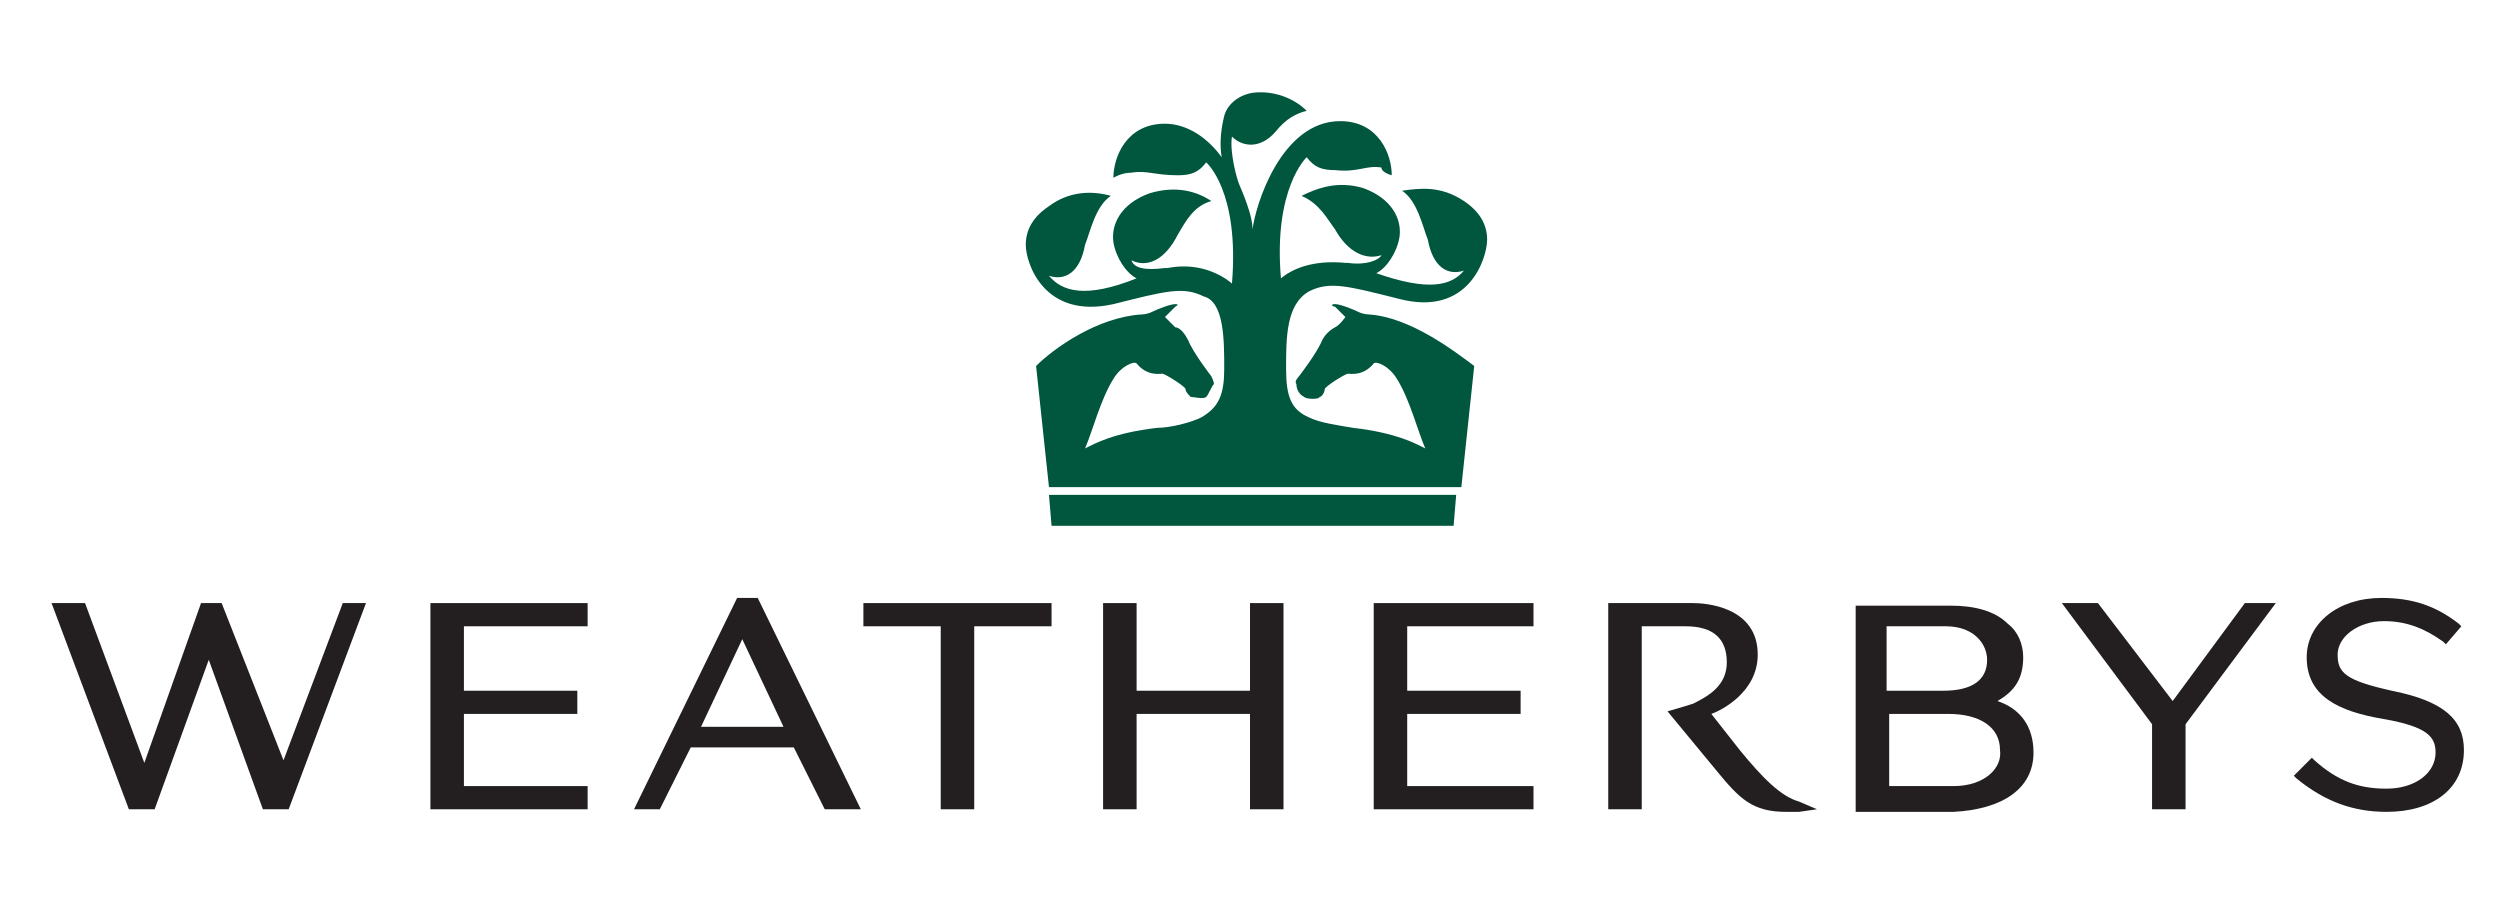 <svg version="1.1" id="Layer_1" xmlns="http://www.w3.org/2000/svg" xmlns:xlink="http://www.w3.org/1999/xlink" x="0px" y="0px" viewBox="0 0 97 34.8" style="enable-background:new 0 0 97 34.8;" xml:space="preserve">
              <title>Weatherbys</title>
                <style type="text/css">
                    .st0 {
                        fill-rule: evenodd;
                        clip-rule: evenodd;
                        fill: #00573D;
                    }
                    
                    .st1 {
                        fill: #231F20;
                    }
                </style>
                <path class="st0" d="M56.5,19.2l-0.1,1.2H40.8l-0.1-1.2H56.5z M47.5,14.3c0,1-0.2,1.5-0.9,1.9c-0.4,0.2-1.2,0.4-1.7,0.4
            c-1.7,0.2-2.4,0.6-2.8,0.8l0,0c0,0,0,0,0,0c0.3-0.7,0.6-1.9,1.1-2.7c0.3-0.5,0.8-0.7,0.9-0.6c0.4,0.5,0.9,0.4,1,0.4
            c0.1,0,0.9,0.5,0.9,0.6c0,0.1,0.1,0.2,0.2,0.3c0.1,0,0.5,0.1,0.6,0c0.1-0.1,0.2-0.4,0.3-0.5c0-0.1-0.1-0.3-0.1-0.3s-0.7-0.9-0.9-1.4
            c-0.1-0.2-0.3-0.5-0.5-0.5c-0.1-0.1-0.4-0.4-0.4-0.4c0,0,0.3-0.3,0.4-0.4c0,0,0.2-0.1,0-0.1c-0.2,0-0.7,0.2-0.9,0.3
            c-0.2,0.1-0.4,0.1-0.4,0.1c-1.7,0.1-3.4,1.3-4.1,2l0.5,4.7h16l0.5-4.7c-0.8-0.6-2.5-1.9-4.1-2c0,0-0.2,0-0.4-0.1
            c-0.2-0.1-0.7-0.3-0.9-0.3c-0.2,0-0.1,0.1,0,0.1c0.1,0.1,0.4,0.4,0.4,0.4c0,0-0.2,0.3-0.4,0.4c-0.2,0.1-0.4,0.3-0.5,0.5
            c-0.2,0.5-0.9,1.4-0.9,1.4s-0.2,0.2-0.1,0.3c0,0.2,0.1,0.4,0.3,0.5c0.1,0.1,0.6,0.1,0.6,0c0.1,0,0.2-0.2,0.2-0.3
            c0-0.1,0.8-0.6,0.9-0.6c0.1,0,0.6,0.1,1-0.4c0.1-0.1,0.6,0.1,0.9,0.6c0.5,0.8,0.8,2,1.1,2.7c0,0,0,0,0,0l0,0
            c-0.4-0.2-1.1-0.6-2.8-0.8c-0.6-0.1-1.3-0.2-1.7-0.4c-0.7-0.3-0.9-0.8-0.9-1.9c0-1.2,0-2.5,0.9-3c0.8-0.4,1.5-0.2,3.5,0.3
            c2.7,0.7,3.4-1.6,3.4-2.3c0-0.6-0.3-1.1-0.9-1.5c-0.9-0.6-1.7-0.5-2.4-0.4c0.6,0.4,0.8,1.4,1,1.9c0.2,1.1,0.8,1.4,1.4,1.2
            c-0.5,0.6-1.4,0.8-3.4,0.1c0.4-0.2,0.8-0.8,0.9-1.4c0.1-0.7-0.3-1.5-1.4-1.9c-1-0.3-1.8,0-2.4,0.3c0.7,0.3,1,0.9,1.3,1.3
            c0.5,0.9,1.2,1.2,1.8,1c-0.1,0.2-0.6,0.4-1.3,0.3c0,0-0.1,0-0.1,0c-1-0.1-1.9,0.1-2.5,0.6c-0.3-3.5,1-4.7,1-4.7
            c0.3,0.4,0.6,0.5,1.1,0.5c0.9,0.1,1.2-0.2,1.8-0.1C53.6,6.7,54,6.8,54,6.8c0-0.8-0.5-2.1-2-2.1c-2.3,0-3.3,3.3-3.4,4.2
            c0-0.4-0.2-1-0.5-1.7c0,0,0,0,0,0C48,7,47.7,5.9,47.8,5.3c0.4,0.4,1.1,0.5,1.7-0.2c0.4-0.5,0.8-0.7,1.2-0.8
            c-0.5-0.5-1.3-0.8-2.1-0.7c-0.6,0.1-1,0.5-1.1,0.9c-0.1,0.4-0.2,1-0.1,1.6c-0.5-0.7-1.3-1.3-2.2-1.3c-1.5,0-2,1.3-2,2.1
            c0,0,0.3-0.2,0.7-0.2c0.6-0.1,0.9,0.1,1.8,0.1c0.5,0,0.8-0.1,1.1-0.5c0,0,1.3,1.1,1,4.7c-0.6-0.5-1.5-0.8-2.5-0.6c0,0-0.1,0-0.1,0
            c-0.8,0.1-1.2,0-1.3-0.3c0.6,0.3,1.3,0,1.8-1c0.3-0.5,0.6-1.1,1.3-1.3c-0.6-0.4-1.4-0.6-2.4-0.3c-1.1,0.4-1.5,1.2-1.4,1.9
            c0.1,0.6,0.5,1.2,0.9,1.4c-2,0.8-2.9,0.5-3.4-0.1c0.6,0.2,1.2-0.1,1.4-1.2c0.2-0.5,0.4-1.5,1-1.9c-0.7-0.2-1.6-0.2-2.4,0.4
            c-0.6,0.4-0.9,0.9-0.9,1.5c0,0.7,0.7,2.9,3.4,2.3c2-0.5,2.7-0.7,3.5-0.3C47.5,11.7,47.5,13.2,47.5,14.3"></path>
                <polygon class="st1" points="13.3,23.4 14.2,23.4 11.2,31.4 10.2,31.4 8.1,25.6 6,31.4 5,31.4 2,23.4 3.3,23.4 5.6,29.6 7.8,23.4 
            8.6,23.4 11,29.5 "></polygon>
                <polygon class="st1" points="84.3,27.2 81.4,23.4 80,23.4 83.5,28.1 83.5,31.4 84.8,31.4 84.8,28.1 88.3,23.4 87.1,23.4 "></polygon>
                <polygon class="st1" points="18,27.7 22.4,27.7 22.4,26.8 18,26.8 18,24.3 22.8,24.3 22.8,23.4 16.7,23.4 16.7,31.4 22.8,31.4 
            22.8,30.5 18,30.5 "></polygon>
                <polygon class="st1" points="54.6,27.7 59,27.7 59,26.8 54.6,26.8 54.6,24.3 59.5,24.3 59.5,23.4 53.3,23.4 53.3,31.4 59.5,31.4 
            59.5,30.5 54.6,30.5 "></polygon>
                <path class="st1" d="M92.8,26.8c-1.8-0.4-2.1-0.7-2.1-1.4c0-0.7,0.8-1.3,1.8-1.3c0.9,0,1.6,0.3,2.3,0.8l0.1,0.1l0.6-0.7l-0.1-0.1
            c-0.9-0.7-1.8-1-3-1c-1.7,0-2.9,1-2.9,2.3c0,1.5,1.2,2.1,3,2.4c1.7,0.3,2,0.7,2,1.3c0,0.8-0.8,1.4-1.9,1.4c-1.1,0-1.9-0.3-2.8-1.1
            l-0.1-0.1L89,30.1l0.1,0.1c1.1,0.9,2.2,1.3,3.5,1.3c1.8,0,3-0.9,3-2.4C95.6,27.9,94.8,27.2,92.8,26.8"></path>
                <path class="st1" d="M29.4,23.2h-0.8l-4,8.2h1l1.2-2.4h4l1.2,2.4h1.4L29.4,23.2z M27.2,28.2l1.6-3.4l1.6,3.4H27.2z"></path>
                <polygon class="st1" points="33.5,23.4 33.5,24.3 36.5,24.3 36.5,31.4 37.8,31.4 37.8,24.3 40.8,24.3 40.8,23.4 "></polygon>
                <path class="st1" d="M67.5,29.1l-1.1-1.4c0.3-0.1,1.8-0.8,1.8-2.3c0-1.9-2.1-2-2.5-2h-3.3l0,8h1.3l0-7.1l1.7,0
            c1.1,0,1.6,0.5,1.6,1.4c0,0.9-0.7,1.3-1.3,1.6c-0.3,0.1-1,0.3-1,0.3s1.9,2.3,1.9,2.3c0.9,1.1,1.4,1.6,2.7,1.6c0.1,0,0.3,0,0.5,0
            l0.7-0.1l-0.7-0.3C69.1,30.9,68.4,30.2,67.5,29.1"></path>
                <polygon class="st1" points="48.5,26.8 44.1,26.8 44.1,23.4 42.8,23.4 42.8,31.4 44.1,31.4 44.1,27.7 48.5,27.7 48.5,31.4 
            49.8,31.4 49.8,23.4 48.5,23.4 "></polygon>
                <path class="st1" d="M77.5,27.2c0.7-0.4,1-0.9,1-1.7c0-0.5-0.2-1-0.6-1.3c-0.5-0.5-1.3-0.7-2.2-0.7H72v8h3.8
            c1.9-0.1,3.1-0.9,3.1-2.3C78.9,28.2,78.4,27.5,77.5,27.2 M73.3,24.3h2.2c1.1,0,1.6,0.7,1.6,1.3c0,0.8-0.6,1.2-1.7,1.2h-2.2V24.3z
            M75.8,30.5h-2.5v-2.8h2.3c1.2,0,2,0.5,2,1.4C77.7,29.8,77,30.5,75.8,30.5"></path>
            </svg>